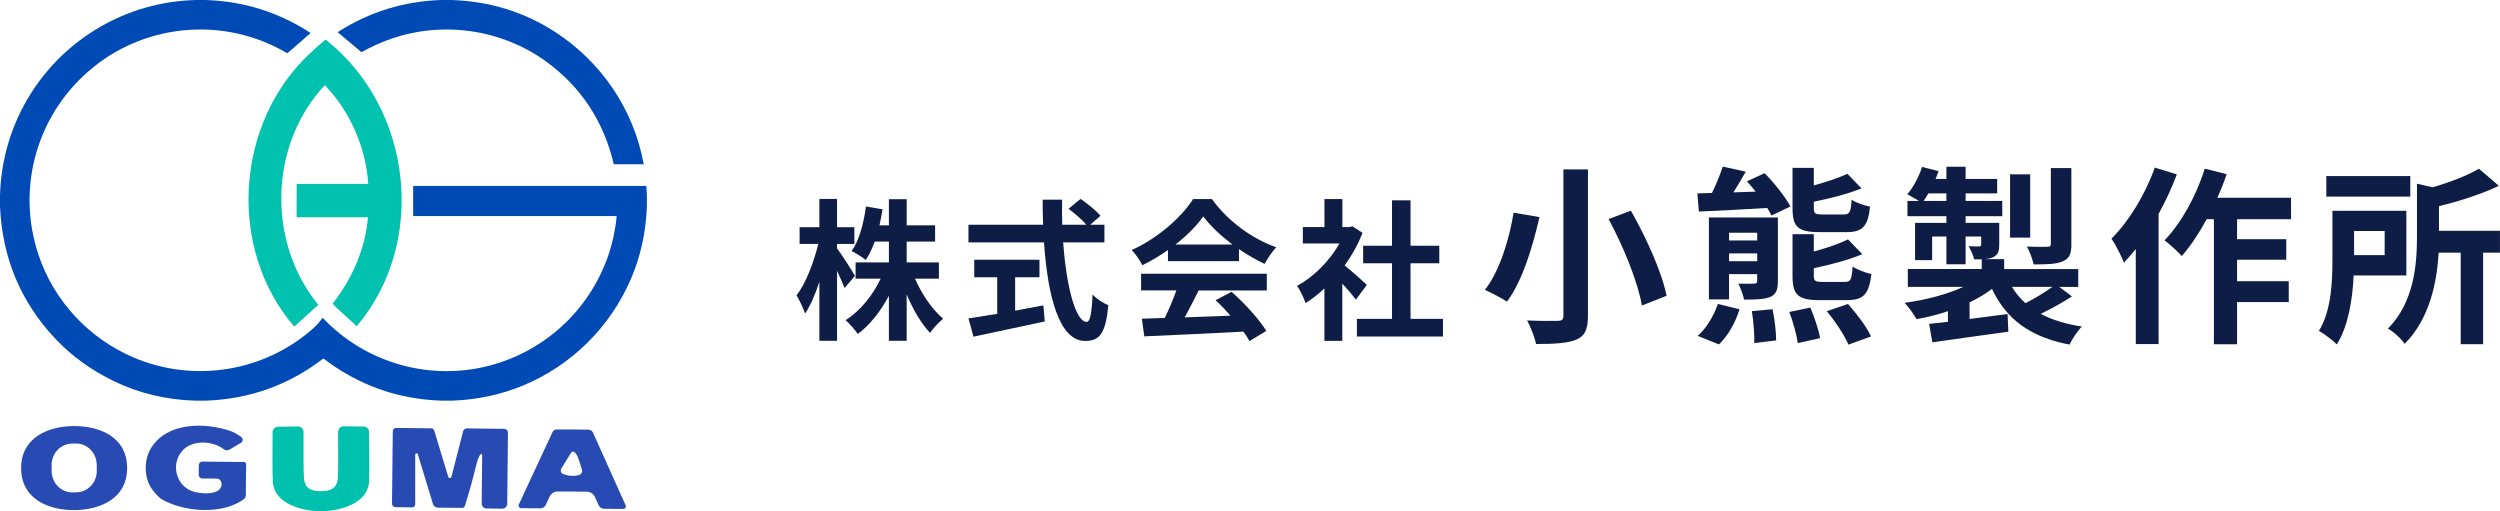 <?xml version="1.0" encoding="UTF-8"?><svg id="logo" xmlns="http://www.w3.org/2000/svg" width="626" height="128" viewBox="0 0 626 128"><path d="M51.39,0c9.57.29,18.34,3.03,26.32,8.22.04.03.05.09,0,.12l-5.72,4.96s-.08.03-.12,0c-15.22-8.99-34.61-7.64-48.41,3.45C9.31,28.14,3.97,46.77,9.62,63.76c3.85,11.58,12.69,21.02,23.84,25.76,15.12,6.43,32.74,3.6,45.03-7.35.91-.81,1.6-1.62,2.25-2.57.02-.02.05-.03.07,0,10.95,11.54,27.46,16.08,42.76,11.68,10.02-2.88,18.66-9.32,24.25-18.04,3.72-5.81,5.92-12.17,6.6-19.08,0-.03-.02-.06-.06-.06h-50.86s-.05-.02-.05-.05v-7.44s.02-.05.05-.05h58.26s.09.04.09.08l.13,2.12v2.78c-.21,6.46-1.53,12.52-3.95,18.19-5.22,12.21-15,21.85-27.21,26.86-5.54,2.27-11.41,3.52-17.6,3.73h-2.83c-10.92-.4-20.71-3.91-29.37-10.53-.02-.02-.06-.02-.09,0-8.62,6.62-18.41,10.13-29.36,10.53h-2.84c-7.27-.24-14.05-1.88-20.33-4.94-5.61-2.73-10.46-6.25-14.55-10.57C5.16,75.58.54,64.51,0,51.6v-2.8c.18-5.65,1.24-11.05,3.16-16.19C9.87,14.68,26.22,2.12,45.3.23c.79-.08,1.96-.16,3.52-.23h2.57Z" style="fill:#004ab6;"/><path d="M113.05,0c9.49.32,18.09,2.95,25.79,7.9,11.71,7.51,19.84,19.51,22.34,33.18,0,.03-.02.06-.05.06h-7.35s-.09-.03-.1-.08c-2.57-10.8-8.26-19.38-17.05-25.74-5.91-4.27-13.15-6.99-20.54-7.72-8.88-.88-17.6.98-25.47,5.42-.05.03-.12.02-.16-.01l-5.85-4.89s-.03-.08,0-.11C92.51,2.97,101.15.3,110.54,0h2.51Z" style="fill:#004ab6;"/><path d="M74.39,46.06h17.82c-.61-9.17-4.52-18.14-10.88-24.74-14.01,15-14.47,39.32-1.63,55.02,0,0-6.02,5.44-6.02,5.44-16.85-19.49-14.81-51.18,4.16-68.63.97-.92,2.15-1.96,3.54-3.14.08-.07.2-.06.28,0,21.42,16.97,25.57,50.39,7.71,71.62-.03.04-.09.04-.12,0-.02-.14-6.12-5.42-5.93-5.62,4.91-6.33,8.13-13.67,8.83-21.6,0,0-17.81,0-17.81,0-.16.01,0-8.19-.05-8.24,0-.06.05-.12.12-.12Z" style="fill:#00c2af;"/><path d="M50.68,119.83c-.5.02-.92-.4-.92-.92l.03-2.45c0-.49.39-.88.86-.88l10.43.11c.31,0,.56.27.55.59l-.08,7.73c0,.4-.19.76-.5.99-5.38,3.92-14.62,3.24-20.31.17-.73-.4-1.57-1.22-2.53-2.48-2.26-2.98-2.23-7.61-.33-10.59,4.11-6.47,13.44-6.3,19.67-4.23.97.32,1.94.86,2.91,1.6.45.35.42,1.07-.07,1.37l-2.87,1.72c-.48.29-1.07.25-1.51-.09-2.73-2.13-7.71-2.33-10.15.19-3.14,3.24-1.96,8.64,2.1,10.28,1.72.69,7.25,1.36,7.53-1.57.07-.81-.48-1.5-1.19-1.52-1.78-.04-2.99-.05-3.63-.02h0Z" style="fill:#274bb2;"/><path d="M18.51,106.69c6.29-.04,13.28,2.62,13.32,10.44.05,7.82-6.92,10.56-13.21,10.6-6.29.04-13.29-2.63-13.33-10.45-.04-7.81,6.92-10.56,13.21-10.6M24.22,116.35c-.04-2.97-2.39-5.34-5.24-5.29l-.98.02c-2.85.05-5.12,2.49-5.08,5.46l.02,1.47c.04,2.97,2.39,5.34,5.24,5.29l.98-.02c2.85-.05,5.12-2.49,5.08-5.46l-.02-1.47h0Z" style="fill:#274bb2;"/><path d="M80.37,122.99c2.39,0,4.1-.65,4.24-3.45.09-1.73.1-5.51.04-11.33-.01-.81.62-1.48,1.41-1.46l5.04.06c.72,0,1.3.62,1.31,1.36.09,5.91.09,10.01,0,12.31-.22,5.72-7.54,7.51-12.04,7.53-4.5,0-11.81-1.75-12.06-7.47-.1-2.3-.12-6.4-.05-12.31,0-.75.59-1.36,1.3-1.37l5.04-.08c.78-.01,1.42.64,1.41,1.46-.03,5.83,0,9.6.09,11.33.16,2.8,1.87,3.43,4.26,3.43h0Z" style="fill:#00c1ae;"/><path d="M120.22,113.83c-.43.82-.69,1.46-.8,1.94-.88,3.71-1.89,7.36-3.03,10.94-.1.28-.35.47-.64.47l-6.12-.07c-.56,0-1.06-.39-1.23-.95l-3.77-12.41c-.05-.16-.2-.26-.37-.24-.16.03-.29.18-.29.35v12.41c0,.43-.34.78-.75.78l-4.2-.05c-.48,0-.86-.42-.86-.91l.19-18.1c0-.47.38-.85.83-.84l8.83.1c.33,0,.61.23.71.54l3.53,11.62c.12.4.68.39.79-.02l2.91-11.36c.12-.45.52-.77.97-.76l9.34.11c.52,0,.94.45.93.99l-.18,17.76c0,.69-.56,1.24-1.22,1.24l-3.94-.04c-.69,0-1.24-.59-1.24-1.31l.13-12.04c0-.29-.37-.39-.5-.13h0Z" style="fill:#274bb2;"/><path d="M143.41,107.53c1.87.01,3.2.04,4.01.06.45.01.86.3,1.06.73l8.17,18.18c.2.44-.12.95-.58.94l-4.87-.05c-.55,0-1.05-.35-1.29-.86l-.92-2.05c-.37-.82-1.15-1.34-2.02-1.36-.44,0-1.66-.02-3.67-.04-2-.01-3.22-.02-3.67-.02-.86,0-1.65.52-2.03,1.33l-.94,2.04c-.24.52-.75.84-1.3.85l-4.87-.03c-.47,0-.77-.51-.57-.95l8.41-18.06c.2-.42.61-.7,1.07-.71.81-.01,2.14-.02,4.01,0M143.82,113.2c-.25-.21-.62-.14-.79.13l-2.46,3.97c-.32.52-.1,1.22.47,1.42,1.37.5,2.69.58,3.95.22.58-.17.92-.81.72-1.41-.73-2.22-1-3.61-1.88-4.33h0Z" style="fill:#274bb2;"/><path d="M211.49,72.12c-.42-1.07-1.14-2.7-1.9-4.3v17.51h-4.42v-14.77c-1.03,3.16-2.25,5.98-3.58,7.96-.42-1.29-1.41-3.35-2.13-4.57,2.28-2.93,4.34-8.3,5.44-12.87h-4.68v-4.19h4.95v-7.08h4.42v7.08h4.34v4.19h-4.34v1.1c1.1,1.41,3.88,5.79,4.49,6.89l-2.59,3.05ZM229.12,69.76c1.67,3.88,4.34,7.77,7.04,10.05-1.03.84-2.55,2.44-3.27,3.54-2.21-2.29-4.26-5.83-5.86-9.63v11.61h-4.45v-11.27c-2.09,3.92-4.76,7.35-7.8,9.56-.69-1.03-2.09-2.63-3.05-3.46,3.54-2.17,6.81-6.17,8.79-10.39h-6.28v-4.07h8.34v-5.21h-3.54c-.65,1.75-1.41,3.35-2.25,4.61-.76-.65-2.55-1.75-3.54-2.25,1.9-2.66,3.01-6.89,3.58-11.15l4.15.72c-.23,1.37-.46,2.7-.76,4h2.36v-6.55h4.45v6.55h7.12v4.07h-7.12v5.21h8.07v4.07h-5.98Z" style="fill:#0e1d46;"/><path d="M266.22,60.7c.8,11.12,3.12,19.91,5.9,19.91.8,0,1.26-2.02,1.45-6.85,1.03,1.07,2.7,2.17,3.96,2.66-.69,7.2-2.21,8.95-5.83,8.95-6.51,0-9.37-11.27-10.28-24.67h-18.92v-4.42h18.69c-.08-2.06-.11-4.19-.11-6.28h4.87c-.04,2.1-.04,4.23.04,6.28h6.02c-1.03-1.29-2.93-2.85-4.45-4l3.01-2.48c1.71,1.18,3.96,2.97,4.99,4.23l-2.59,2.25h3.58v4.42h-10.32ZM254.19,77.79c2.32-.42,4.76-.88,7.08-1.33l.34,4.03c-6.24,1.37-12.94,2.74-17.85,3.81l-1.26-4.57c1.94-.3,4.45-.69,7.2-1.14v-9.17h-5.75v-4.38h16.33v4.38h-6.09v8.38Z" style="fill:#0e1d46;"/><path d="M292.47,62.6c-2.02,1.44-4.23,2.74-6.43,3.81-.53-1.11-1.71-2.82-2.67-3.81,6.47-2.86,12.53-8.26,15.38-12.75h4.72c4.04,5.6,10.09,9.94,16.1,12.07-1.14,1.18-2.13,2.82-2.93,4.15-2.09-.99-4.3-2.25-6.4-3.69v3.01h-17.78v-2.78ZM285.73,68.54h31.48v4.19h-17.06c-1.1,2.25-2.36,4.61-3.5,6.74,3.65-.11,7.58-.27,11.46-.42-1.18-1.37-2.47-2.74-3.73-3.88l4-2.1c3.39,2.97,6.93,6.93,8.72,9.78l-4.23,2.55c-.38-.72-.91-1.52-1.52-2.36-8.95.49-18.35.88-24.82,1.18l-.61-4.42,5.75-.19c1.03-2.13,2.09-4.64,2.89-6.89h-8.83v-4.19ZM308.61,61.23c-2.93-2.21-5.56-4.68-7.31-7.04-1.64,2.32-4.07,4.8-6.97,7.04h14.28Z" style="fill:#0e1d46;"/><path d="M339.51,75.01c-.8-1.07-2.09-2.59-3.39-4v14.35h-4.49v-13.13c-1.52,1.41-3.12,2.67-4.72,3.66-.38-1.22-1.45-3.43-2.13-4.3,4.15-2.25,8.15-6.24,10.62-10.62h-9.17v-4.11h5.41v-7.01h4.49v7.01h1.71l.8-.19,2.55,1.64c-1.14,2.89-2.66,5.63-4.49,8.15,1.83,1.48,4.76,4.11,5.56,4.87l-2.74,3.69ZM361.32,79.85v4.42h-21.55v-4.42h8.79v-13.93h-7.23v-4.38h7.23v-11.38h4.64v11.38h7.2v4.38h-7.2v13.93h8.11Z" style="fill:#0e1d46;"/><path d="M385.48,54.36c-1.62,7.09-4.19,15.94-8.14,21.17-1.43-.95-4.04-2.28-5.52-2.95,3.81-4.81,6.19-13.13,7.18-19.32l6.47,1.09ZM397.62,42.42v36.68c0,3.47-.81,5.04-2.9,5.95-2.24.9-5.47,1.09-10.09,1.09-.33-1.67-1.38-4.33-2.24-5.9,3.09.14,6.61.14,7.66.1,1.05,0,1.43-.33,1.43-1.24v-36.68h6.14ZM408.37,52.75c3.85,6.76,7.76,15.37,8.94,21.32l-6.19,2.43c-.95-5.76-4.57-14.7-8.33-21.65l5.57-2.09Z" style="fill:#0e1d46;"/><path d="M425.01,48.42l3.66-.1c1.05-2.14,2.09-4.66,2.71-6.61l5.76,1.28c-1,1.76-2.09,3.57-3.09,5.18l5.57-.19c-.71-.9-1.47-1.81-2.19-2.57l4.43-2.05c2.43,2.47,5.19,5.95,6.47,8.33l-4.76,2.28c-.28-.57-.62-1.24-1.05-1.9-6.23.38-12.47.71-17.13.9l-.38-4.57ZM425.11,84.1c2-1.71,4-4.9,5.04-7.99l5.42,1.33c-.95,3.24-2.9,6.66-5.14,8.8l-5.33-2.14ZM445.18,70.35c0,2.28-.43,3.33-1.9,4-1.52.62-3.66.67-6.57.67-.24-1.24-.86-2.85-1.43-4,1.67.05,3.47.05,4,0,.52,0,.71-.19.71-.67v-1.71h-7.04v6.33h-5.04v-20.51h17.27v15.89ZM432.96,58.27v1.95h7.04v-1.95h-7.04ZM440,65.4v-1.95h-7.04v1.95h7.04ZM443.85,77.44c.52,2.47.9,5.8.9,7.8l-5.47.66c.05-2.04-.19-5.42-.62-7.99l5.19-.48ZM453.32,77.01c1,2.43,2.09,5.61,2.43,7.66l-5.57,1.24c-.29-2-1.19-5.33-2.14-7.8l5.28-1.09ZM455.56,58.12c-5.47,0-6.71-1.38-6.71-6.04v-10.04h5.33v4.38c3.19-.85,6.23-1.9,8.42-2.9l3.52,3.66c-3.47,1.38-7.85,2.52-11.94,3.33v1.52c0,1.43.29,1.67,2.09,1.67h5.42c1.47,0,1.76-.57,1.95-3.71,1.1.81,3.24,1.47,4.62,1.76-.52,5.04-1.95,6.38-5.95,6.38h-6.76ZM455.65,75.16c-5.52,0-6.8-1.38-6.8-6.14v-10.37h5.33v4.33c3.24-.9,6.42-1.95,8.56-3.05l3.57,3.71c-3.47,1.47-8.04,2.66-12.13,3.52v1.81c0,1.38.29,1.62,2.19,1.62h5.57c1.43,0,1.76-.52,1.95-3.86,1.09.81,3.28,1.57,4.71,1.9-.62,5.14-2.05,6.52-6.14,6.52h-6.8ZM462.74,76.11c2.14,2.42,4.71,5.76,5.76,8.14l-5.66,2.04c-.9-2.23-3.28-5.8-5.42-8.37l5.33-1.81Z" style="fill:#0e1d46;"/><path d="M518.83,74.2c-2.43,1.62-5.33,3.19-7.85,4.38,2.85,1.52,6.28,2.57,10.32,3.19-1.1,1.09-2.43,3.14-3.09,4.52-9.9-1.9-15.84-6.38-19.41-13.94-1.67,1.24-3.57,2.38-5.62,3.38v4.14c3.09-.38,6.33-.81,9.52-1.24l.19,4.42c-6.71.95-13.8,1.9-19.03,2.67l-.81-4.62c1.38-.14,3-.33,4.71-.52v-2.66c-2.52.86-5.19,1.52-7.85,2-.67-1.19-2-3.05-3-4.09,5.23-.71,10.61-2.1,14.7-4h-13.89v-4.47h18.51v-2.43h-1.9c-.24-1.09-.9-2.38-1.38-3.28,1.1.05,2.24.05,2.57.05.43,0,.57-.14.57-.52v-1.95h-3.9v6.94h-4.81v-6.94h-3.57v5.9h-4.28v-9.33h7.85v-1.67h-9.75v-3.81h2.9c-.95-.57-2.19-1.28-2.95-1.67,1.57-1.81,2.9-4.38,3.71-6.85l4.14,1.05c-.24.67-.47,1.28-.76,1.95h2.71v-3.05h4.81v3.05h7.9v3.62h-7.9v1.9h9.18v3.81h-9.18v1.67h8.42v5.38c0,1.81-.33,2.66-1.57,3.24-.62.28-1.38.43-2.24.47h5.04v2.48h18.55v4.47h-4.76l3.19,2.38ZM487.38,50.32v-1.9h-4.52c-.38.67-.76,1.33-1.19,1.9h5.71ZM508.36,59.5h-5.04v-15.84h5.04v15.84ZM503.79,71.83c.9,1.52,2.05,2.9,3.38,4.09,2.24-1.14,4.85-2.71,6.76-4.09h-10.14ZM518.68,61.12c0,2.43-.47,3.62-2.19,4.33-1.67.71-4,.76-7.28.76-.24-1.33-1-3.24-1.67-4.47,2.14.1,4.42.1,5.09.05.71,0,.9-.19.9-.76v-18.94h5.14v19.03Z" style="fill:#0e1d46;"/><path d="M545.08,43.66c-1.24,3.33-2.81,6.71-4.57,9.9v32.59h-5.71v-23.79c-1,1.19-2,2.38-2.95,3.43-.52-1.38-2.14-4.62-3.14-6.04,4.33-4.28,8.47-11.04,10.85-17.79l5.52,1.71ZM560.16,54.89v5h12.32v5.14h-12.32v5.38h12.94v5.23h-12.94v10.56h-5.8v-31.31h-1.81c-1.9,3.52-4.09,6.75-6.23,9.23-.9-1.05-3.14-3.05-4.33-3.95,4.19-4.28,7.94-11.13,10.09-17.94l5.47,1.38c-.67,2-1.43,3.95-2.33,5.9h18.46v5.38h-13.51Z" style="fill:#0e1d46;"/><path d="M589.36,68.97c-.29,5.8-1.28,12.61-4.23,17.27-.9-.95-3.24-2.71-4.47-3.38,3.14-5.09,3.38-12.51,3.38-17.98v-12.09h18.51v16.18h-13.18ZM603.54,49.23h-21.03v-5.14h21.03v5.14ZM589.46,57.84v6.04h7.66v-6.04h-7.66ZM626,63.26h-4.23v22.93h-5.61v-22.93h-5.52c-.43,7.28-2.19,16.51-8.52,22.84-.76-1.19-2.85-3.14-4.19-3.8,6.61-6.71,7.28-16.13,7.28-23.17v-13.13l3.9.9c4.42-1.28,8.85-3,11.61-4.66l4.99,4.28c-4.38,2.1-9.85,3.86-14.99,5.09v6.19h15.27v5.47Z" style="fill:#0e1d46;"/></svg>
